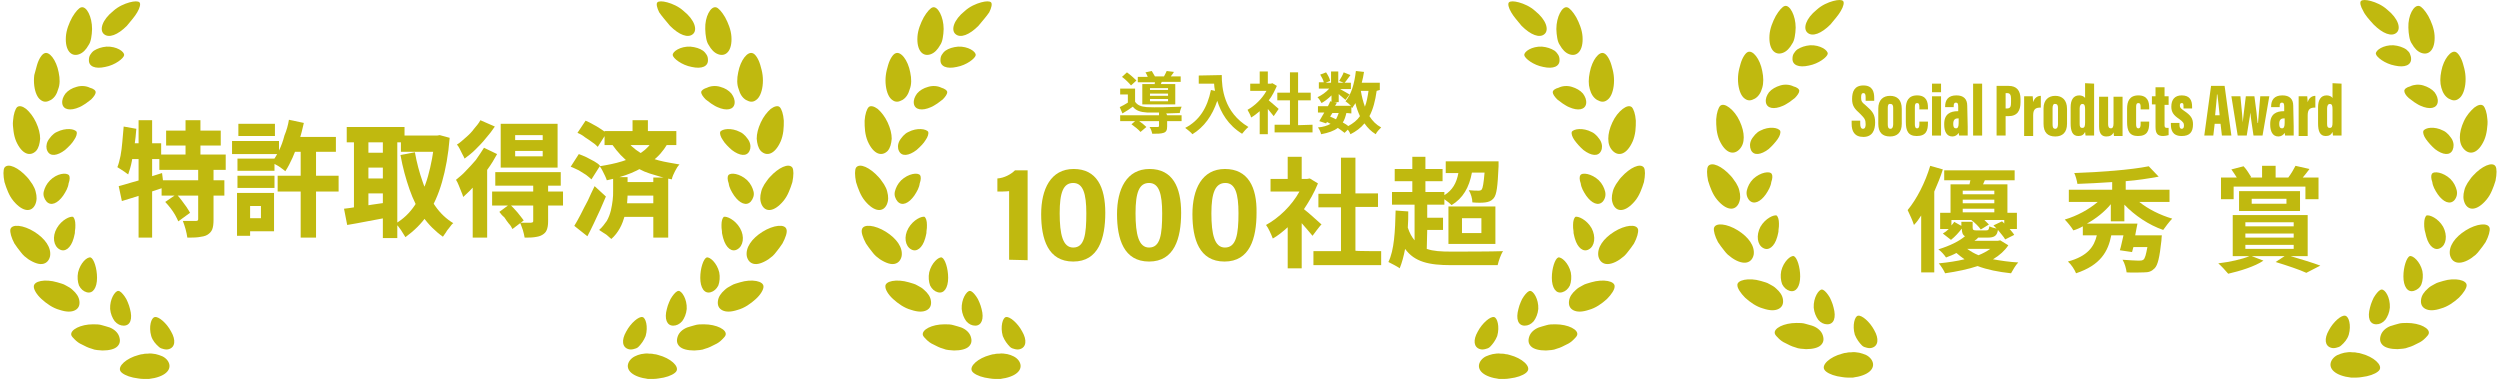 <svg width="361" height="55" viewBox="0 0 361 55" fill="none" xmlns="http://www.w3.org/2000/svg">
<path d="M18.316 3.733C17.012 5.037 15.708 5.558 14.991 4.906C14.339 4.319 14.73 2.885 16.36 1.581C17.077 0.929 17.99 0.538 18.707 0.342C19.424 0.147 19.946 0.147 20.142 0.342C20.337 0.538 20.207 1.125 19.816 1.777C19.49 2.363 18.903 3.015 18.316 3.733Z" fill="#C0B90F"/>
<path d="M13.295 4.189C13.295 4.645 13.23 5.102 13.165 5.493C13.1 5.884 12.969 6.275 12.774 6.536C12.448 7.123 11.991 7.645 11.405 7.84C10.296 8.231 9.383 7.319 9.514 5.297C9.579 4.319 9.97 3.341 10.427 2.494C10.883 1.711 11.405 1.125 11.731 1.059C12.513 0.864 13.295 2.429 13.295 4.189Z" fill="#C0B90F"/>
<path d="M15.382 6.732C14.664 6.797 14.078 6.993 13.556 7.319C13.295 7.514 13.165 7.71 13.034 7.905C12.904 8.101 12.839 8.362 12.839 8.623C12.774 9.601 13.752 9.992 15.186 9.666C16.62 9.405 17.859 8.427 17.924 7.971C17.989 7.449 16.816 6.667 15.382 6.732Z" fill="#C0B90F"/>
<path d="M8.471 10.448C8.666 11.361 8.666 12.209 8.405 12.861C8.21 13.578 7.884 14.099 7.362 14.425C7.101 14.556 6.841 14.686 6.58 14.686C6.319 14.686 6.123 14.621 5.863 14.425C5.406 14.099 5.08 13.382 4.95 12.404C4.885 11.883 4.885 11.361 4.95 10.839C5.08 10.383 5.211 9.861 5.341 9.405C5.602 8.492 6.058 7.84 6.384 7.71C7.101 7.319 8.145 8.688 8.471 10.448Z" fill="#C0B90F"/>
<path d="M11.079 12.535C10.362 12.73 9.84 13.056 9.449 13.513C9.123 13.969 8.927 14.425 8.992 14.947C9.123 15.86 10.166 16.055 11.47 15.469C11.796 15.338 12.057 15.143 12.383 14.947C12.644 14.751 12.905 14.556 13.165 14.36C13.556 13.969 13.817 13.578 13.817 13.317C13.817 13.056 13.491 12.795 12.97 12.665C12.448 12.404 11.731 12.339 11.079 12.535Z" fill="#C0B90F"/>
<path d="M5.211 17.685C5.602 18.533 5.797 19.315 5.797 20.032C5.732 20.75 5.602 21.337 5.211 21.793C4.363 22.64 3.189 22.314 2.342 20.424C2.146 19.967 2.016 19.446 1.951 18.924C1.885 18.403 1.82 17.881 1.885 17.425C1.951 16.447 2.211 15.729 2.472 15.469C2.798 15.208 3.255 15.338 3.776 15.729C4.298 16.186 4.819 16.838 5.211 17.685Z" fill="#C0B90F"/>
<path d="M8.21 19.055C7.884 19.185 7.623 19.446 7.428 19.641C7.232 19.902 7.037 20.098 6.906 20.359C6.645 20.88 6.645 21.402 6.841 21.793C7.232 22.641 8.275 22.51 9.384 21.663C9.905 21.206 10.427 20.685 10.688 20.228C11.014 19.772 11.144 19.315 11.079 19.055C10.818 18.598 9.514 18.403 8.21 19.055Z" fill="#C0B90F"/>
<path d="M3.907 25.575C4.233 25.901 4.428 26.292 4.689 26.618C4.885 26.944 5.08 27.335 5.145 27.661C5.341 28.378 5.341 28.965 5.08 29.552C4.559 30.66 3.32 30.66 1.951 29.03C1.625 28.639 1.364 28.183 1.168 27.726C0.973 27.27 0.777 26.748 0.647 26.292C0.451 25.314 0.451 24.531 0.647 24.205C1.168 23.488 2.668 24.205 3.907 25.575Z" fill="#C0B90F"/>
<path d="M7.232 26.031C6.71 26.553 6.449 27.139 6.319 27.661C6.188 28.183 6.384 28.704 6.71 29.095C7.362 29.812 8.34 29.356 9.122 28.248C9.514 27.661 9.84 27.074 9.905 26.487C10.101 25.966 10.101 25.509 9.97 25.314C9.579 24.857 8.21 25.053 7.232 26.031Z" fill="#C0B90F"/>
<path d="M4.95 33.464C6.514 34.442 7.427 35.746 7.232 36.984C7.101 37.571 6.775 37.962 6.254 38.093C5.732 38.223 5.015 38.028 4.102 37.441C3.906 37.31 3.711 37.115 3.515 36.984C3.32 36.789 3.124 36.593 2.994 36.398C2.668 36.006 2.342 35.55 2.081 35.159C1.624 34.311 1.429 33.529 1.494 33.138C1.69 32.29 3.385 32.486 4.95 33.464Z" fill="#C0B90F"/>
<path d="M8.21 32.942C7.492 34.181 7.753 35.55 8.601 36.007C9.383 36.463 10.231 35.811 10.622 34.442C10.687 34.311 10.687 34.116 10.752 33.92C10.818 33.724 10.818 33.594 10.818 33.398C10.883 33.072 10.883 32.746 10.883 32.486C10.883 31.899 10.752 31.508 10.557 31.312C10.165 31.182 8.927 31.703 8.21 32.942Z" fill="#C0B90F"/>
<path d="M8.275 40.766C8.47 40.831 8.731 40.897 8.927 40.962C9.122 41.027 9.318 41.092 9.514 41.222C9.905 41.418 10.231 41.614 10.492 41.874C11.013 42.331 11.404 42.852 11.47 43.505C11.535 44.091 11.339 44.548 10.818 44.809C10.296 45.069 9.579 45.069 8.601 44.743C7.623 44.483 6.71 43.831 5.993 43.178C5.276 42.526 4.884 41.809 4.884 41.418C4.819 40.571 6.514 40.245 8.275 40.766Z" fill="#C0B90F"/>
<path d="M11.274 39.332C11.144 39.984 11.209 40.701 11.405 41.222C11.665 41.744 12.056 42.07 12.513 42.2C13.426 42.461 14.012 41.548 14.012 40.114C14.012 38.745 13.556 37.376 13.1 37.18C12.578 37.05 11.6 37.962 11.274 39.332Z" fill="#C0B90F"/>
<path d="M13.425 46.83C13.882 46.83 14.338 46.83 14.729 46.96C15.121 47.09 15.512 47.156 15.838 47.286C16.49 47.547 17.011 48.003 17.207 48.59C17.403 49.177 17.337 49.633 16.946 50.024C16.555 50.416 15.773 50.611 14.795 50.611C14.534 50.611 14.273 50.546 14.012 50.546C13.882 50.546 13.751 50.481 13.621 50.481C13.491 50.416 13.36 50.416 13.23 50.35C12.708 50.22 12.252 49.959 11.861 49.764C11.404 49.568 11.078 49.307 10.817 49.046C10.557 48.786 10.361 48.59 10.296 48.394C10.1 47.612 11.665 46.83 13.425 46.83Z" fill="#C0B90F"/>
<path d="M15.903 44.613C15.968 45.33 16.229 45.917 16.555 46.373C16.946 46.83 17.402 47.025 17.859 47.025C18.837 47.025 19.163 46.047 18.772 44.613C18.706 44.287 18.576 43.961 18.446 43.635C18.315 43.309 18.185 43.048 17.989 42.787C17.663 42.331 17.337 42.005 17.076 42.005C16.62 42.005 15.838 43.178 15.903 44.613Z" fill="#C0B90F"/>
<path d="M20.011 51.263C20.207 51.198 20.468 51.133 20.663 51.133C20.859 51.068 21.119 51.068 21.315 51.068C21.706 51.002 22.098 51.068 22.489 51.133C22.815 51.198 23.141 51.328 23.467 51.459C23.727 51.589 23.988 51.785 24.184 52.046C24.901 53.024 24.314 54.132 22.293 54.588C22.032 54.654 21.771 54.654 21.511 54.719C21.25 54.719 20.989 54.719 20.728 54.719C20.207 54.719 19.685 54.588 19.229 54.523C18.316 54.328 17.599 53.936 17.403 53.61C16.947 52.893 18.251 51.72 20.011 51.263Z" fill="#C0B90F"/>
<path d="M21.837 48.525C22.032 49.177 22.489 49.698 22.945 50.09C23.141 50.285 23.402 50.35 23.663 50.416C23.923 50.481 24.184 50.481 24.38 50.416C25.293 50.155 25.423 49.112 24.706 47.873C24.054 46.634 22.88 45.656 22.358 45.786C21.837 45.852 21.446 47.156 21.837 48.525Z" fill="#C0B90F"/>
<path d="M96.751 3.733C98.055 5.037 99.359 5.558 100.076 4.906C100.728 4.319 100.337 2.885 98.707 1.581C97.99 0.929 97.077 0.538 96.36 0.342C95.643 0.147 95.121 0.147 94.925 0.342C94.73 0.538 94.86 1.125 95.186 1.777C95.578 2.363 96.164 3.015 96.751 3.733Z" fill="#C0B90F"/>
<path d="M101.837 4.189C101.837 4.645 101.902 5.102 101.967 5.493C102.032 5.884 102.163 6.275 102.358 6.536C102.684 7.123 103.141 7.645 103.727 7.84C104.836 8.231 105.749 7.319 105.618 5.297C105.553 4.319 105.162 3.341 104.705 2.494C104.249 1.711 103.727 1.125 103.401 1.059C102.619 0.864 101.771 2.429 101.837 4.189Z" fill="#C0B90F"/>
<path d="M99.685 6.732C100.402 6.797 101.054 6.993 101.511 7.319C101.772 7.514 101.902 7.71 102.032 7.905C102.163 8.101 102.228 8.362 102.228 8.623C102.293 9.601 101.315 9.992 99.881 9.666C98.446 9.405 97.208 8.427 97.142 7.971C97.077 7.449 98.251 6.667 99.685 6.732Z" fill="#C0B90F"/>
<path d="M106.596 10.448C106.4 11.361 106.4 12.209 106.661 12.861C106.857 13.578 107.183 14.099 107.704 14.425C107.965 14.556 108.226 14.686 108.487 14.686C108.748 14.686 108.943 14.621 109.204 14.425C109.66 14.099 109.986 13.382 110.117 12.404C110.182 11.883 110.182 11.361 110.117 10.839C110.052 10.318 109.921 9.861 109.791 9.405C109.53 8.492 109.074 7.84 108.748 7.71C107.965 7.319 106.922 8.688 106.596 10.448Z" fill="#C0B90F"/>
<path d="M103.988 12.535C104.705 12.73 105.227 13.056 105.618 13.513C105.944 13.969 106.14 14.425 106.074 14.947C105.944 15.86 104.901 16.055 103.597 15.469C103.271 15.338 103.01 15.143 102.684 14.947C102.423 14.751 102.162 14.556 101.902 14.36C101.51 13.969 101.25 13.578 101.25 13.317C101.25 13.056 101.641 12.795 102.097 12.665C102.619 12.404 103.336 12.339 103.988 12.535Z" fill="#C0B90F"/>
<path d="M109.856 17.685C109.465 18.533 109.269 19.315 109.269 20.032C109.334 20.75 109.465 21.337 109.856 21.793C110.704 22.64 111.877 22.314 112.725 20.424C112.92 19.967 113.051 19.446 113.116 18.924C113.181 18.403 113.181 17.881 113.181 17.425C113.116 16.447 112.855 15.729 112.594 15.469C112.334 15.208 111.812 15.338 111.29 15.729C110.769 16.186 110.247 16.838 109.856 17.685Z" fill="#C0B90F"/>
<path d="M106.857 19.055C107.183 19.185 107.444 19.446 107.64 19.641C107.835 19.902 108.031 20.098 108.161 20.359C108.422 20.88 108.422 21.402 108.227 21.793C107.835 22.641 106.792 22.51 105.684 21.663C105.162 21.206 104.641 20.685 104.38 20.228C104.054 19.772 103.923 19.315 103.989 19.055C104.249 18.598 105.619 18.403 106.857 19.055Z" fill="#C0B90F"/>
<path d="M111.16 25.575C110.834 25.901 110.638 26.292 110.378 26.618C110.182 26.944 109.986 27.335 109.921 27.661C109.726 28.378 109.726 28.965 109.986 29.552C110.508 30.66 111.747 30.66 113.116 29.03C113.442 28.639 113.703 28.183 113.898 27.726C114.094 27.27 114.29 26.748 114.42 26.292C114.616 25.314 114.616 24.531 114.42 24.205C113.898 23.488 112.399 24.205 111.16 25.575Z" fill="#C0B90F"/>
<path d="M107.9 26.031C108.422 26.553 108.683 27.139 108.813 27.661C108.944 28.183 108.748 28.704 108.422 29.095C107.77 29.812 106.792 29.356 106.01 28.248C105.618 27.661 105.292 27.074 105.227 26.487C105.032 25.966 105.032 25.509 105.162 25.314C105.488 24.857 106.857 25.053 107.9 26.031Z" fill="#C0B90F"/>
<path d="M110.117 33.464C108.552 34.442 107.639 35.746 107.835 36.984C107.965 37.571 108.291 37.962 108.813 38.093C109.335 38.223 110.052 38.028 110.965 37.441C111.16 37.31 111.356 37.115 111.551 36.984C111.747 36.789 111.943 36.593 112.073 36.398C112.399 36.006 112.725 35.55 112.986 35.159C113.442 34.311 113.703 33.529 113.573 33.138C113.377 32.29 111.682 32.486 110.117 33.464Z" fill="#C0B90F"/>
<path d="M106.857 32.942C107.574 34.181 107.313 35.55 106.465 36.007C105.683 36.463 104.835 35.811 104.444 34.442C104.379 34.311 104.379 34.116 104.314 33.92C104.249 33.724 104.249 33.594 104.249 33.398C104.183 33.072 104.183 32.746 104.183 32.486C104.183 31.899 104.314 31.508 104.509 31.312C104.901 31.182 106.139 31.703 106.857 32.942Z" fill="#C0B90F"/>
<path d="M106.857 40.766C106.661 40.831 106.401 40.897 106.205 40.962C106.009 41.027 105.814 41.092 105.618 41.222C105.227 41.418 104.901 41.614 104.64 41.874C104.119 42.331 103.727 42.852 103.662 43.505C103.597 44.091 103.793 44.548 104.314 44.809C104.836 45.069 105.553 45.069 106.531 44.743C107.509 44.483 108.422 43.831 109.139 43.178C109.856 42.526 110.247 41.809 110.247 41.418C110.313 40.571 108.552 40.245 106.857 40.766Z" fill="#C0B90F"/>
<path d="M103.858 39.332C103.988 39.984 103.923 40.701 103.727 41.222C103.466 41.744 103.075 42.07 102.619 42.2C101.706 42.461 101.119 41.548 101.119 40.114C101.119 38.745 101.576 37.376 102.032 37.18C102.488 37.05 103.532 37.962 103.858 39.332Z" fill="#C0B90F"/>
<path d="M101.641 46.83C101.185 46.83 100.728 46.83 100.337 46.96C99.946 47.09 99.555 47.156 99.229 47.286C98.577 47.547 98.055 48.003 97.859 48.59C97.664 49.177 97.729 49.633 98.12 50.024C98.511 50.416 99.294 50.611 100.272 50.611C100.533 50.611 100.794 50.546 101.054 50.546C101.185 50.546 101.315 50.481 101.446 50.481C101.576 50.416 101.706 50.416 101.837 50.35C102.358 50.22 102.815 49.959 103.206 49.764C103.662 49.568 103.988 49.307 104.249 49.046C104.51 48.786 104.705 48.59 104.771 48.394C105.031 47.612 103.467 46.83 101.641 46.83Z" fill="#C0B90F"/>
<path d="M99.163 44.613C99.098 45.33 98.838 45.917 98.511 46.373C98.12 46.83 97.664 47.025 97.207 47.025C96.295 47.025 95.903 46.047 96.295 44.613C96.36 44.287 96.49 43.961 96.621 43.635C96.751 43.309 96.882 43.048 97.077 42.787C97.403 42.331 97.729 42.005 97.99 42.005C98.446 42.005 99.229 43.178 99.163 44.613Z" fill="#C0B90F"/>
<path d="M95.056 51.263C94.86 51.198 94.599 51.133 94.404 51.133C94.208 51.068 93.947 51.068 93.752 51.068C93.361 51.002 92.969 51.068 92.578 51.133C92.252 51.198 91.926 51.328 91.665 51.459C91.405 51.589 91.144 51.785 90.948 52.046C90.231 53.024 90.818 54.132 92.839 54.588C93.1 54.654 93.361 54.654 93.556 54.719C93.817 54.719 94.078 54.719 94.339 54.719C94.86 54.719 95.382 54.588 95.838 54.523C96.751 54.328 97.468 53.936 97.664 53.61C98.12 52.893 96.816 51.72 95.056 51.263Z" fill="#C0B90F"/>
<path d="M93.23 48.525C92.969 49.177 92.578 49.698 92.187 50.09C91.991 50.285 91.731 50.35 91.47 50.416C91.209 50.481 90.948 50.481 90.752 50.416C89.84 50.155 89.709 49.112 90.427 47.873C91.079 46.634 92.252 45.656 92.774 45.786C93.23 45.852 93.621 47.156 93.23 48.525Z" fill="#C0B90F"/>
<path d="M17.859 18.272L19.685 18.598C19.62 19.381 19.555 20.163 19.424 21.011C19.294 21.793 19.163 22.575 19.033 23.293C18.902 24.01 18.707 24.596 18.511 25.183C18.381 25.118 18.25 24.988 18.055 24.857C17.859 24.727 17.664 24.596 17.468 24.466C17.273 24.336 17.077 24.205 16.947 24.14C17.142 23.684 17.273 23.097 17.403 22.51C17.533 21.858 17.599 21.206 17.664 20.489C17.729 19.707 17.794 18.989 17.859 18.272ZM17.142 26.878C17.664 26.748 18.316 26.552 18.968 26.357C19.685 26.161 20.402 25.966 21.119 25.705C21.902 25.444 22.619 25.248 23.401 24.988L23.662 27.074C22.619 27.4 21.576 27.791 20.532 28.117C19.489 28.443 18.511 28.769 17.599 29.03L17.142 26.878ZM18.381 20.685H23.271V22.966H17.99L18.381 20.685ZM20.011 17.359H21.967V34.311H20.011V17.359ZM23.01 22.314H32.594V24.531H23.01V22.314ZM23.336 26.031H32.399V28.248H23.336V26.031ZM23.858 29.16L25.488 28.052C25.748 28.313 25.944 28.574 26.205 28.9C26.466 29.226 26.661 29.552 26.922 29.878C27.118 30.204 27.313 30.465 27.444 30.725L25.748 31.964C25.618 31.703 25.488 31.377 25.292 31.051C25.096 30.725 24.901 30.399 24.64 30.073C24.314 29.682 24.119 29.421 23.858 29.16ZM23.988 18.859H31.877V21.011H23.988V18.859ZM28.683 24.336H30.834V31.768C30.834 32.355 30.769 32.812 30.639 33.138C30.508 33.464 30.247 33.724 29.921 33.92C29.595 34.116 29.139 34.181 28.683 34.246C28.226 34.311 27.639 34.311 27.052 34.311C26.987 33.92 26.922 33.529 26.792 33.072C26.661 32.616 26.531 32.225 26.401 31.899C26.792 31.899 27.118 31.899 27.509 31.899C27.9 31.899 28.161 31.899 28.291 31.899C28.422 31.899 28.487 31.899 28.552 31.834C28.617 31.768 28.617 31.703 28.617 31.573V24.336H28.683ZM26.792 17.359H28.943V23.553H26.792V17.359Z" fill="#C0B90F"/>
<path d="M33.507 20.359H40.288V22.249H33.507V20.359ZM34.225 27.857H36.115V34.05H34.225V27.857ZM34.29 22.901H39.636V24.662H34.29V22.901ZM34.29 25.379H39.636V27.139H34.29V25.379ZM34.42 17.881H39.701V19.641H34.42V17.881ZM35.268 27.857H39.571V33.398H35.268V31.508H37.68V29.747H35.268V27.857ZM41.722 17.294L43.874 17.751C43.678 18.598 43.483 19.511 43.157 20.359C42.896 21.206 42.57 22.054 42.244 22.771C41.918 23.488 41.592 24.14 41.201 24.727C41.071 24.597 40.875 24.466 40.614 24.271C40.353 24.075 40.158 23.945 39.897 23.814C39.636 23.684 39.441 23.553 39.245 23.423C39.636 22.967 39.962 22.38 40.288 21.728C40.614 21.076 40.875 20.359 41.071 19.576C41.397 18.794 41.592 18.077 41.722 17.294ZM40.093 25.379H48.895V27.661H40.093V25.379ZM41.983 19.772H48.503V21.923H41.983V19.772ZM43.418 20.75H45.635V34.311H43.418V20.75Z" fill="#C0B90F"/>
<path d="M49.677 30.139C50.198 30.073 50.85 30.008 51.502 29.878C52.22 29.812 52.937 29.682 53.719 29.552C54.502 29.421 55.219 29.356 56.001 29.226L56.132 31.377C55.088 31.573 54.045 31.768 53.002 31.964C51.959 32.16 50.981 32.355 50.133 32.486L49.677 30.139ZM50.068 18.337H58.414V20.554H50.068V18.337ZM51.111 19.25H53.198V31.051H51.111V19.25ZM52.285 22.054H56.132V24.205H52.285V22.054ZM52.285 25.77H56.132V27.922H52.285V25.77ZM55.284 19.25H57.37V34.377H55.284V19.25ZM62.717 19.576H63.108L63.499 19.511L64.934 19.902C64.738 22.38 64.347 24.466 63.825 26.292C63.304 28.117 62.586 29.682 61.739 30.986C60.891 32.29 59.783 33.333 58.544 34.246C58.348 33.92 58.153 33.594 57.892 33.203C57.631 32.812 57.37 32.486 57.11 32.29C58.218 31.638 59.131 30.791 59.913 29.617C60.696 28.443 61.348 27.074 61.804 25.444C62.26 23.814 62.586 22.054 62.782 20.098V19.576H62.717ZM59.913 21.989C60.174 23.488 60.565 24.923 61.022 26.227C61.478 27.596 62.13 28.769 62.847 29.747C63.564 30.791 64.477 31.638 65.455 32.225C65.26 32.355 65.129 32.551 64.934 32.812C64.738 33.072 64.542 33.268 64.412 33.529C64.216 33.79 64.086 33.985 63.956 34.181C62.847 33.398 61.869 32.42 61.087 31.312C60.304 30.139 59.652 28.834 59.131 27.335C58.609 25.835 58.153 24.205 57.827 22.38L59.913 21.989ZM57.892 19.576H63.304V21.923H57.892V19.576Z" fill="#C0B90F"/>
<path d="M69.889 21.337L71.779 22.249C71.388 22.966 70.932 23.749 70.345 24.531C69.823 25.314 69.237 26.031 68.65 26.683C68.063 27.335 67.476 27.922 66.889 28.443C66.824 28.248 66.759 27.987 66.629 27.726C66.498 27.4 66.368 27.074 66.237 26.748C66.107 26.422 65.977 26.161 65.846 25.966C66.303 25.575 66.824 25.183 67.281 24.662C67.802 24.14 68.259 23.619 68.715 23.097C69.171 22.445 69.563 21.858 69.889 21.337ZM69.367 17.359L71.454 18.272C71.062 18.859 70.671 19.381 70.15 19.967C69.693 20.554 69.171 21.076 68.65 21.597C68.128 22.119 67.607 22.51 67.085 22.901C67.02 22.706 66.889 22.51 66.759 22.249C66.629 21.989 66.498 21.728 66.368 21.467C66.237 21.206 66.107 21.011 65.977 20.88C66.433 20.619 66.824 20.228 67.281 19.837C67.737 19.446 68.128 19.055 68.454 18.598C68.846 18.142 69.171 17.751 69.367 17.359ZM68.194 25.575L70.215 23.358L70.345 23.423V34.311H68.259V25.575H68.194ZM71.062 27.661H81.299V29.682H71.062V27.661ZM71.519 24.857H80.973V26.813H71.519V24.857ZM72.106 30.595L73.605 29.486C73.931 29.812 74.322 30.204 74.713 30.66C75.105 31.116 75.365 31.508 75.626 31.834L73.996 33.072C73.866 32.812 73.736 32.551 73.475 32.29C73.279 32.029 73.018 31.703 72.823 31.377C72.497 31.116 72.301 30.856 72.106 30.595ZM72.301 17.881H80.516V24.205H72.301V17.881ZM74.388 19.511V20.228H78.365V19.511H74.388ZM74.388 21.793V22.575H78.365V21.793H74.388ZM76.93 26.552H79.147V31.964C79.147 32.486 79.082 32.877 78.951 33.203C78.821 33.529 78.626 33.724 78.299 33.92C77.974 34.116 77.647 34.181 77.191 34.246C76.8 34.311 76.278 34.311 75.757 34.311C75.692 33.985 75.626 33.594 75.496 33.203C75.365 32.812 75.235 32.486 75.105 32.16C75.431 32.16 75.692 32.16 76.017 32.16C76.344 32.16 76.539 32.16 76.669 32.16C76.8 32.16 76.865 32.094 76.93 32.094C76.996 32.029 76.996 31.964 76.996 31.899V26.552H76.93Z" fill="#C0B90F"/>
<path d="M82.407 24.075L83.58 22.249C83.906 22.38 84.298 22.51 84.689 22.706C85.08 22.901 85.406 23.097 85.797 23.293C86.123 23.488 86.449 23.684 86.645 23.945L85.406 25.901C85.21 25.705 84.95 25.509 84.624 25.248C84.298 25.053 83.906 24.792 83.58 24.596C83.124 24.401 82.798 24.205 82.407 24.075ZM82.928 32.616C83.189 32.16 83.515 31.638 83.841 30.986C84.167 30.334 84.493 29.682 84.884 28.965C85.21 28.248 85.536 27.53 85.862 26.878L87.492 28.378C87.231 29.03 86.906 29.682 86.645 30.334C86.319 30.986 86.058 31.638 85.732 32.29C85.406 32.942 85.145 33.529 84.819 34.116L82.928 32.616ZM83.385 19.185L84.558 17.425C84.884 17.555 85.276 17.751 85.602 17.946C85.993 18.142 86.319 18.337 86.71 18.598C87.036 18.794 87.362 19.055 87.558 19.25L86.319 21.206C86.123 21.011 85.862 20.75 85.536 20.554C85.21 20.293 84.884 20.098 84.493 19.837C84.102 19.511 83.711 19.315 83.385 19.185ZM88.535 25.575H90.622V27.661C90.622 28.117 90.622 28.704 90.557 29.291C90.492 29.878 90.361 30.465 90.231 31.116C90.035 31.768 89.84 32.355 89.513 32.942C89.188 33.529 88.796 34.05 88.275 34.507C88.144 34.377 87.949 34.246 87.753 34.05C87.558 33.855 87.297 33.724 87.101 33.594C86.906 33.464 86.71 33.333 86.514 33.203C86.971 32.812 87.297 32.355 87.623 31.899C87.883 31.442 88.079 30.921 88.21 30.399C88.34 29.878 88.405 29.356 88.47 28.9C88.535 28.443 88.535 27.987 88.535 27.596V25.575ZM94.338 20.163L96.359 20.815C95.773 21.793 95.055 22.64 94.143 23.293C93.23 23.945 92.252 24.531 91.144 24.988C90.035 25.444 88.862 25.77 87.623 26.031C87.558 25.835 87.492 25.64 87.362 25.379C87.231 25.118 87.101 24.857 86.971 24.596C86.84 24.336 86.71 24.14 86.58 24.01C87.753 23.814 88.796 23.619 89.84 23.293C90.883 22.966 91.796 22.575 92.578 22.054C93.36 21.532 93.947 20.88 94.338 20.163ZM87.297 18.924H97.663V20.945H87.297V18.924ZM90.165 19.967C90.883 20.88 91.6 21.532 92.448 22.054C93.295 22.575 94.143 22.901 95.121 23.162C96.099 23.423 97.077 23.553 98.12 23.749C97.859 24.01 97.663 24.336 97.468 24.727C97.272 25.118 97.077 25.509 97.011 25.901C95.903 25.705 94.86 25.379 93.817 25.053C92.773 24.727 91.861 24.205 90.948 23.553C90.035 22.901 89.188 21.989 88.405 20.88L90.165 19.967ZM89.774 26.292H95.382V28.248H89.774V26.292ZM89.84 29.356H95.447V31.312H89.84V29.356ZM91.339 17.359H93.556V19.772H91.339V17.359ZM94.338 25.64H96.49V34.311H94.338V25.64Z" fill="#C0B90F"/>
<path d="M141.282 3.733C139.978 5.037 138.674 5.558 137.957 4.906C137.305 4.319 137.696 2.885 139.326 1.581C140.043 0.929 140.956 0.538 141.673 0.342C142.39 0.147 142.912 0.147 143.107 0.342C143.303 0.538 143.173 1.125 142.847 1.777C142.455 2.363 141.869 3.015 141.282 3.733Z" fill="#C0B90F"/>
<path d="M136.262 4.189C136.262 4.645 136.197 5.102 136.131 5.493C136.066 5.884 135.936 6.275 135.74 6.536C135.414 7.123 134.958 7.645 134.371 7.84C133.263 8.231 132.35 7.319 132.48 5.297C132.545 4.319 132.937 3.341 133.393 2.494C133.849 1.711 134.371 1.125 134.697 1.059C135.414 0.864 136.262 2.429 136.262 4.189Z" fill="#C0B90F"/>
<path d="M138.348 6.732C137.631 6.797 136.979 6.993 136.522 7.319C136.261 7.514 136.131 7.71 136.001 7.905C135.87 8.101 135.805 8.362 135.805 8.623C135.74 9.601 136.718 9.992 138.152 9.666C139.587 9.405 140.825 8.427 140.891 7.971C140.956 7.449 139.782 6.667 138.348 6.732Z" fill="#C0B90F"/>
<path d="M131.437 10.448C131.632 11.361 131.632 12.209 131.372 12.861C131.176 13.578 130.85 14.099 130.328 14.425C130.068 14.556 129.807 14.686 129.546 14.686C129.285 14.686 129.09 14.621 128.829 14.425C128.372 14.099 128.046 13.382 127.916 12.404C127.851 11.883 127.851 11.361 127.916 10.839C127.981 10.318 128.112 9.861 128.242 9.405C128.503 8.492 128.959 7.84 129.285 7.71C130.068 7.319 131.111 8.688 131.437 10.448Z" fill="#C0B90F"/>
<path d="M134.045 12.535C133.328 12.73 132.806 13.056 132.415 13.513C132.089 13.969 131.893 14.425 131.958 14.947C132.089 15.86 133.132 16.055 134.436 15.469C134.762 15.338 135.023 15.143 135.349 14.947C135.61 14.751 135.87 14.556 136.131 14.36C136.522 13.969 136.783 13.578 136.783 13.317C136.783 13.056 136.392 12.795 135.936 12.665C135.414 12.404 134.697 12.339 134.045 12.535Z" fill="#C0B90F"/>
<path d="M128.177 17.685C128.568 18.533 128.763 19.315 128.763 20.032C128.698 20.75 128.568 21.337 128.177 21.793C127.329 22.64 126.155 22.314 125.308 20.424C125.112 19.967 124.982 19.446 124.917 18.924C124.851 18.403 124.851 17.881 124.851 17.425C124.917 16.447 125.177 15.729 125.438 15.469C125.699 15.208 126.221 15.338 126.742 15.729C127.264 16.186 127.785 16.838 128.177 17.685Z" fill="#C0B90F"/>
<path d="M131.176 19.055C130.85 19.185 130.589 19.446 130.393 19.641C130.198 19.902 130.002 20.098 129.872 20.359C129.611 20.88 129.611 21.402 129.807 21.793C130.198 22.641 131.241 22.51 132.349 21.663C132.871 21.206 133.393 20.685 133.653 20.228C133.979 19.772 134.11 19.315 134.045 19.055C133.784 18.598 132.415 18.403 131.176 19.055Z" fill="#C0B90F"/>
<path d="M126.873 25.575C127.199 25.901 127.395 26.292 127.655 26.618C127.851 26.944 128.047 27.335 128.112 27.661C128.307 28.378 128.307 28.965 128.047 29.552C127.525 30.66 126.286 30.66 124.917 29.03C124.591 28.639 124.33 28.183 124.135 27.726C123.939 27.27 123.743 26.748 123.613 26.292C123.417 25.314 123.417 24.531 123.613 24.205C124.135 23.488 125.634 24.205 126.873 25.575Z" fill="#C0B90F"/>
<path d="M130.132 26.031C129.611 26.553 129.35 27.139 129.22 27.661C129.089 28.183 129.285 28.704 129.611 29.095C130.263 29.812 131.241 29.356 132.023 28.248C132.414 27.661 132.74 27.074 132.806 26.487C133.001 25.966 133.001 25.509 132.871 25.314C132.545 24.857 131.176 25.053 130.132 26.031Z" fill="#C0B90F"/>
<path d="M127.916 33.464C129.481 34.442 130.393 35.746 130.198 36.984C130.067 37.571 129.741 37.962 129.22 38.093C128.698 38.223 127.981 38.028 127.068 37.441C126.873 37.31 126.677 37.115 126.481 36.984C126.286 36.789 126.09 36.593 125.96 36.398C125.634 36.006 125.308 35.55 125.047 35.159C124.591 34.311 124.33 33.529 124.46 33.138C124.656 32.29 126.351 32.486 127.916 33.464Z" fill="#C0B90F"/>
<path d="M131.176 32.942C130.459 34.181 130.719 35.55 131.567 36.007C132.349 36.463 133.197 35.811 133.588 34.442C133.653 34.311 133.653 34.116 133.719 33.92C133.784 33.724 133.784 33.594 133.784 33.398C133.849 33.072 133.849 32.746 133.849 32.486C133.849 31.899 133.719 31.508 133.523 31.312C133.132 31.182 131.893 31.703 131.176 32.942Z" fill="#C0B90F"/>
<path d="M131.241 40.766C131.437 40.831 131.698 40.897 131.893 40.962C132.089 41.027 132.284 41.092 132.48 41.222C132.871 41.418 133.197 41.614 133.458 41.874C133.98 42.331 134.371 42.852 134.436 43.505C134.501 44.091 134.306 44.548 133.784 44.809C133.262 45.069 132.545 45.069 131.567 44.743C130.589 44.483 129.677 43.831 128.959 43.178C128.242 42.526 127.851 41.809 127.851 41.418C127.721 40.571 129.481 40.245 131.241 40.766Z" fill="#C0B90F"/>
<path d="M134.175 39.332C134.045 39.984 134.11 40.701 134.306 41.222C134.566 41.744 134.958 42.07 135.414 42.2C136.327 42.461 136.914 41.548 136.914 40.114C136.914 38.745 136.457 37.376 136.001 37.18C135.544 37.05 134.501 37.962 134.175 39.332Z" fill="#C0B90F"/>
<path d="M136.392 46.83C136.848 46.83 137.305 46.83 137.696 46.96C138.087 47.09 138.478 47.156 138.804 47.286C139.456 47.547 139.978 48.003 140.174 48.59C140.369 49.177 140.304 49.633 139.913 50.024C139.522 50.416 138.739 50.611 137.761 50.611C137.5 50.611 137.24 50.546 136.979 50.546C136.848 50.546 136.718 50.481 136.588 50.481C136.457 50.416 136.327 50.416 136.196 50.35C135.675 50.22 135.218 49.959 134.827 49.764C134.371 49.568 134.045 49.307 133.784 49.046C133.523 48.786 133.328 48.59 133.262 48.394C133.067 47.612 134.566 46.83 136.392 46.83Z" fill="#C0B90F"/>
<path d="M138.869 44.613C138.934 45.33 139.195 45.917 139.521 46.373C139.912 46.83 140.369 47.025 140.825 47.025C141.738 47.025 142.129 46.047 141.738 44.613C141.673 44.287 141.542 43.961 141.412 43.635C141.282 43.309 141.151 43.048 140.956 42.787C140.63 42.331 140.304 42.005 140.043 42.005C139.586 42.005 138.804 43.178 138.869 44.613Z" fill="#C0B90F"/>
<path d="M142.977 51.263C143.173 51.198 143.433 51.133 143.629 51.133C143.825 51.068 144.085 51.068 144.281 51.068C144.672 51.002 145.063 51.068 145.455 51.133C145.781 51.198 146.107 51.328 146.367 51.459C146.628 51.589 146.889 51.785 147.085 52.046C147.802 53.024 147.215 54.132 145.194 54.588C144.933 54.654 144.672 54.654 144.477 54.719C144.216 54.719 143.955 54.719 143.694 54.719C143.173 54.719 142.651 54.588 142.195 54.523C141.282 54.328 140.565 53.936 140.369 53.61C139.913 52.893 141.217 51.72 142.977 51.263Z" fill="#C0B90F"/>
<path d="M144.802 48.525C145.063 49.177 145.454 49.698 145.846 50.09C146.041 50.285 146.302 50.35 146.563 50.416C146.824 50.481 147.084 50.481 147.28 50.416C148.193 50.155 148.323 49.112 147.606 47.873C146.954 46.634 145.78 45.656 145.259 45.786C144.802 45.852 144.411 47.156 144.802 48.525Z" fill="#C0B90F"/>
<path d="M219.718 3.733C221.022 5.037 222.326 5.558 223.043 4.906C223.695 4.319 223.304 2.885 221.674 1.581C220.957 0.929 220.044 0.538 219.327 0.342C218.61 0.147 218.088 0.147 217.892 0.342C217.697 0.538 217.827 1.125 218.218 1.777C218.544 2.363 219.131 3.015 219.718 3.733Z" fill="#C0B90F"/>
<path d="M224.738 4.189C224.738 4.645 224.803 5.102 224.868 5.493C224.933 5.884 225.064 6.275 225.259 6.536C225.585 7.123 226.042 7.645 226.629 7.84C227.737 8.231 228.65 7.319 228.519 5.297C228.454 4.319 228.063 3.341 227.607 2.494C227.15 1.711 226.629 1.125 226.303 1.059C225.585 0.864 224.738 2.429 224.738 4.189Z" fill="#C0B90F"/>
<path d="M222.651 6.732C223.368 6.797 223.955 6.993 224.477 7.319C224.737 7.514 224.868 7.71 224.998 7.905C225.128 8.101 225.194 8.362 225.194 8.623C225.259 9.601 224.281 9.992 222.847 9.666C221.412 9.405 220.173 8.427 220.108 7.971C220.043 7.449 221.217 6.667 222.651 6.732Z" fill="#C0B90F"/>
<path d="M229.563 10.448C229.367 11.361 229.367 12.209 229.563 12.861C229.758 13.578 230.084 14.099 230.606 14.425C230.867 14.556 231.127 14.686 231.388 14.686C231.649 14.686 231.845 14.621 232.105 14.425C232.562 14.099 232.888 13.382 233.018 12.404C233.083 11.883 233.083 11.361 233.018 10.839C232.953 10.318 232.823 9.861 232.692 9.405C232.431 8.492 231.975 7.84 231.649 7.71C230.932 7.319 229.889 8.688 229.563 10.448Z" fill="#C0B90F"/>
<path d="M226.954 12.535C227.606 12.73 228.193 13.056 228.584 13.513C228.91 13.969 229.106 14.425 229.041 14.947C228.91 15.86 227.867 16.055 226.563 15.469C226.237 15.338 225.977 15.143 225.651 14.947C225.39 14.751 225.129 14.556 224.868 14.36C224.477 13.969 224.216 13.578 224.216 13.317C224.216 13.056 224.542 12.795 225.064 12.665C225.585 12.404 226.303 12.339 226.954 12.535Z" fill="#C0B90F"/>
<path d="M232.822 17.685C232.431 18.533 232.236 19.315 232.236 20.032C232.236 20.75 232.431 21.337 232.888 21.793C233.735 22.64 234.909 22.314 235.756 20.424C235.952 19.967 236.082 19.446 236.148 18.924C236.213 18.403 236.213 17.881 236.213 17.425C236.148 16.447 235.887 15.729 235.626 15.469C235.3 15.208 234.844 15.338 234.322 15.729C233.735 16.186 233.214 16.838 232.822 17.685Z" fill="#C0B90F"/>
<path d="M229.823 19.055C230.149 19.185 230.41 19.446 230.605 19.641C230.801 19.902 230.997 20.098 231.127 20.359C231.388 20.88 231.388 21.402 231.192 21.793C230.801 22.641 229.758 22.51 228.649 21.663C228.128 21.206 227.671 20.685 227.345 20.228C227.019 19.772 226.889 19.315 226.954 19.055C227.215 18.598 228.584 18.403 229.823 19.055Z" fill="#C0B90F"/>
<path d="M234.126 25.575C233.8 25.901 233.605 26.292 233.344 26.618C233.148 26.944 232.953 27.335 232.888 27.661C232.692 28.378 232.692 28.965 232.953 29.552C233.474 30.66 234.713 30.66 236.082 29.03C236.408 28.639 236.669 28.183 236.865 27.726C237.06 27.27 237.256 26.748 237.386 26.292C237.582 25.314 237.582 24.531 237.386 24.205C236.865 23.488 235.365 24.205 234.126 25.575Z" fill="#C0B90F"/>
<path d="M230.867 26.031C231.388 26.553 231.649 27.139 231.78 27.661C231.91 28.183 231.78 28.704 231.454 29.095C230.802 29.812 229.824 29.356 229.041 28.248C228.65 27.661 228.324 27.074 228.259 26.487C228.063 25.966 228.063 25.509 228.194 25.314C228.454 24.857 229.824 25.053 230.867 26.031Z" fill="#C0B90F"/>
<path d="M233.083 33.464C231.518 34.442 230.606 35.746 230.801 36.984C230.932 37.571 231.258 37.962 231.779 38.093C232.301 38.223 233.083 38.028 233.931 37.441C234.126 37.31 234.322 37.115 234.518 36.984C234.713 36.789 234.909 36.593 235.039 36.398C235.365 36.006 235.691 35.55 235.952 35.159C236.408 34.311 236.604 33.529 236.539 33.138C236.343 32.29 234.648 32.486 233.083 33.464Z" fill="#C0B90F"/>
<path d="M229.823 32.942C230.475 34.181 230.279 35.55 229.431 36.007C228.649 36.463 227.801 35.811 227.41 34.442C227.345 34.311 227.345 34.116 227.28 33.92C227.215 33.724 227.215 33.594 227.215 33.398C227.149 33.072 227.15 32.746 227.15 32.486C227.15 31.899 227.28 31.508 227.476 31.312C227.867 31.182 229.105 31.703 229.823 32.942Z" fill="#C0B90F"/>
<path d="M229.758 40.766C229.562 40.831 229.301 40.897 229.106 40.962C228.91 41.027 228.715 41.092 228.519 41.222C228.128 41.418 227.802 41.614 227.541 41.874C227.019 42.331 226.628 42.852 226.563 43.505C226.498 44.091 226.693 44.548 227.215 44.809C227.737 45.069 228.454 45.069 229.432 44.743C230.41 44.483 231.323 43.831 232.04 43.178C232.692 42.526 233.148 41.809 233.148 41.418C233.279 40.571 231.518 40.245 229.758 40.766Z" fill="#C0B90F"/>
<path d="M226.824 39.332C226.954 39.984 226.889 40.701 226.693 41.222C226.432 41.744 226.041 42.07 225.585 42.2C224.672 42.461 224.085 41.548 224.085 40.114C224.085 38.745 224.542 37.376 224.998 37.18C225.454 37.05 226.498 37.962 226.824 39.332Z" fill="#C0B90F"/>
<path d="M224.607 46.83C224.151 46.83 223.694 46.83 223.303 46.96C222.912 47.09 222.521 47.156 222.195 47.286C221.543 47.547 221.021 48.003 220.826 48.59C220.63 49.177 220.695 49.633 221.086 50.024C221.478 50.416 222.26 50.611 223.238 50.611C223.499 50.611 223.76 50.546 224.02 50.546C224.151 50.546 224.281 50.481 224.412 50.481C224.542 50.416 224.672 50.416 224.803 50.35C225.324 50.22 225.781 49.959 226.172 49.764C226.628 49.568 226.954 49.307 227.215 49.046C227.476 48.786 227.672 48.59 227.737 48.394C227.998 47.612 226.433 46.83 224.607 46.83Z" fill="#C0B90F"/>
<path d="M222.13 44.613C222.064 45.33 221.804 45.917 221.478 46.373C221.086 46.83 220.63 47.025 220.174 47.025C219.196 47.025 218.87 46.047 219.261 44.613C219.326 44.287 219.456 43.961 219.587 43.635C219.717 43.309 219.848 43.048 220.043 42.787C220.369 42.331 220.695 42.005 220.956 42.005C221.412 42.005 222.195 43.178 222.13 44.613Z" fill="#C0B90F"/>
<path d="M218.022 51.263C217.827 51.198 217.566 51.133 217.37 51.133C217.175 51.068 216.914 51.068 216.718 51.068C216.327 51.002 215.936 51.068 215.545 51.133C215.219 51.198 214.893 51.328 214.567 51.459C214.306 51.589 214.045 51.785 213.849 52.046C213.132 53.024 213.719 54.132 215.74 54.588C216.001 54.654 216.262 54.654 216.457 54.719C216.718 54.719 216.979 54.719 217.24 54.719C217.761 54.719 218.283 54.588 218.739 54.523C219.652 54.328 220.369 53.936 220.565 53.61C221.087 52.893 219.783 51.72 218.022 51.263Z" fill="#C0B90F"/>
<path d="M216.197 48.525C215.936 49.177 215.545 49.698 215.154 50.09C214.958 50.285 214.697 50.35 214.437 50.416C214.176 50.481 213.915 50.481 213.719 50.416C212.807 50.155 212.676 49.112 213.393 47.873C214.045 46.634 215.219 45.656 215.741 45.786C216.197 45.852 216.588 47.156 216.197 48.525Z" fill="#C0B90F"/>
<path d="M168.535 16.642H170.622V17.49H168.535V18.272C168.535 18.794 168.405 19.055 168.014 19.185C167.622 19.315 167.101 19.315 166.384 19.315C166.318 18.989 166.188 18.598 165.992 18.337C166.449 18.337 167.036 18.337 167.166 18.337C167.296 18.337 167.362 18.272 167.362 18.207V17.49H164.493C164.884 17.75 165.275 18.076 165.536 18.337L164.688 19.055C164.428 18.729 163.841 18.272 163.384 17.946L163.906 17.49H161.754V16.642H167.362V16.251C166.71 16.251 166.123 16.251 165.666 16.251C164.688 16.186 164.036 15.99 163.58 15.403C163.124 15.729 162.667 16.055 162.08 16.381L161.689 15.469C162.08 15.273 162.472 15.077 162.863 14.816V13.643H161.754V12.795H163.906V14.686C164.232 15.208 164.819 15.403 165.601 15.469C166.775 15.534 169.318 15.469 170.622 15.403C170.556 15.599 170.361 16.055 170.361 16.316C169.839 16.316 169.122 16.381 168.405 16.381L168.535 16.642ZM163.319 12.339C163.058 12.013 162.472 11.426 162.015 11.1L162.732 10.448C163.189 10.774 163.776 11.296 164.102 11.622L163.319 12.339ZM166.71 12.209C166.71 12.143 166.775 12.013 166.775 11.883H164.297V11.1H165.732C165.666 10.905 165.536 10.644 165.406 10.448L166.318 10.253C166.449 10.513 166.644 10.774 166.775 11.035H168.079C168.209 10.774 168.405 10.448 168.47 10.253L169.513 10.383C169.383 10.644 169.187 10.839 169.057 11.035H170.491V11.817H167.753L167.622 12.143H169.709V15.077H164.949V12.143H166.71V12.209ZM168.666 12.73H166.058V12.991H168.666V12.73ZM168.666 13.512H166.058V13.838H168.666V13.512ZM168.666 14.295H166.058V14.621H168.666V14.295Z" fill="#C0B90F"/>
<path d="M176.424 10.839C176.424 12.665 176.685 16.186 180.271 18.337C180.01 18.533 179.554 19.055 179.358 19.315C177.337 18.076 176.294 16.251 175.772 14.556C175.055 16.707 173.882 18.337 172.186 19.381C171.991 19.12 171.404 18.663 171.143 18.468C173.164 17.424 174.338 15.599 174.86 12.991L175.446 13.121C175.381 12.73 175.316 12.404 175.316 12.078H173.099V10.905L176.424 10.839Z" fill="#C0B90F"/>
<path d="M183.923 16.773C183.727 16.512 183.401 16.12 183.075 15.729V19.381H181.901V16.055C181.51 16.381 181.119 16.707 180.663 16.968C180.598 16.642 180.272 16.12 180.141 15.86C181.184 15.273 182.227 14.295 182.879 13.121H180.532V12.078H181.901V10.318H183.075V12.078H183.531L183.727 12.013L184.379 12.404C184.053 13.121 183.727 13.838 183.205 14.491C183.662 14.882 184.444 15.534 184.64 15.729L183.923 16.773ZM189.53 18.011V19.12H184.053V18.011H186.27V14.491H184.444V13.382H186.27V10.448H187.443V13.382H189.269V14.491H187.443V18.076L189.53 18.011Z" fill="#C0B90F"/>
<path d="M198.788 13.121C198.593 14.556 198.267 15.794 197.745 16.773C198.201 17.49 198.723 18.011 199.44 18.402C199.179 18.663 198.788 19.055 198.658 19.381C198.006 18.989 197.484 18.468 197.028 17.816C196.506 18.468 195.789 18.989 195.007 19.381C194.941 19.25 194.811 18.924 194.615 18.729L194.159 19.185C193.898 18.989 193.572 18.729 193.181 18.468C192.594 18.924 191.812 19.185 190.769 19.381C190.703 19.055 190.508 18.663 190.312 18.402C191.095 18.337 191.681 18.142 192.138 17.881C191.942 17.816 191.812 17.685 191.616 17.62L191.486 17.816L190.508 17.49C190.703 17.164 190.964 16.707 191.225 16.251H190.312V15.338H191.747C191.877 15.077 192.007 14.882 192.073 14.621L192.268 14.686V13.773C191.812 14.23 191.29 14.621 190.834 14.882C190.703 14.621 190.443 14.23 190.247 14.034C190.834 13.773 191.486 13.317 191.942 12.795H190.443V11.883H191.16C191.095 11.557 190.834 11.1 190.638 10.774L191.486 10.448C191.747 10.839 192.007 11.296 192.073 11.687L191.421 11.948H192.203V10.318H193.246V11.948H194.029L193.377 11.687C193.572 11.361 193.898 10.839 194.029 10.448L195.007 10.839C194.681 11.231 194.42 11.687 194.159 11.948H195.072V12.861H193.507C193.963 13.121 194.681 13.512 194.876 13.643L194.289 14.425C194.094 14.23 193.637 13.904 193.311 13.578V14.751H192.659L193.051 14.816L192.79 15.273H195.072C194.876 15.077 194.485 14.751 194.289 14.621C195.137 13.643 195.593 12.013 195.789 10.253L196.963 10.383C196.897 10.905 196.767 11.426 196.637 11.948H199.244V12.991L198.788 13.121ZM192.073 16.838C192.399 16.968 192.659 17.099 192.92 17.229C193.051 16.968 193.181 16.707 193.311 16.316H192.399L192.073 16.838ZM194.42 16.316C194.289 16.838 194.159 17.294 193.898 17.685C194.224 17.881 194.485 18.011 194.681 18.207C195.398 17.816 195.985 17.359 196.376 16.773C196.115 16.186 195.854 15.534 195.724 14.882C195.593 15.143 195.398 15.338 195.267 15.599C195.202 15.534 195.202 15.534 195.137 15.469V16.381L194.42 16.316ZM196.506 13.121C196.637 13.904 196.832 14.686 197.093 15.403C197.354 14.751 197.484 13.969 197.615 13.121H196.506Z" fill="#C0B90F"/>
<path d="M145.716 37.506V27.596C145.325 27.661 144.347 27.661 144.021 27.661V25.77C144.999 25.705 145.977 25.183 146.563 24.596H148.389V37.571L145.716 37.506Z" fill="#C0B90F"/>
<path d="M159.603 30.725C159.603 34.442 158.625 37.767 154.974 37.767C151.323 37.767 150.345 34.507 150.345 30.921C150.345 27.335 151.714 24.401 155.039 24.401C158.364 24.401 159.603 27.009 159.603 30.725ZM153.018 30.79C153.018 33.855 153.474 35.746 154.974 35.746C156.604 35.746 156.865 33.855 156.865 30.79C156.865 27.987 156.408 26.422 154.974 26.422C153.54 26.422 153.018 27.791 153.018 30.79Z" fill="#C0B90F"/>
<path d="M170.556 30.725C170.556 34.442 169.578 37.767 165.927 37.767C162.276 37.767 161.298 34.507 161.298 30.921C161.298 27.335 162.667 24.401 165.992 24.401C169.318 24.401 170.556 27.009 170.556 30.725ZM163.971 30.79C163.971 33.855 164.428 35.746 165.927 35.746C167.557 35.746 167.818 33.855 167.818 30.79C167.818 27.987 167.362 26.422 165.927 26.422C164.493 26.422 163.971 27.791 163.971 30.79Z" fill="#C0B90F"/>
<path d="M181.445 30.725C181.445 34.442 180.467 37.767 176.816 37.767C173.165 37.767 172.187 34.507 172.187 30.921C172.187 27.335 173.556 24.401 176.881 24.401C180.207 24.401 181.511 27.009 181.445 30.725ZM174.925 30.79C174.925 33.855 175.382 35.746 176.881 35.746C178.511 35.746 178.837 33.855 178.837 30.79C178.837 27.987 178.381 26.422 176.947 26.422C175.512 26.422 174.925 27.791 174.925 30.79Z" fill="#C0B90F"/>
<path d="M189.53 34.05C189.139 33.594 188.552 32.877 187.965 32.225V38.745H185.944V32.812C185.227 33.464 184.509 34.05 183.792 34.442C183.597 33.92 183.14 32.877 182.814 32.486C184.705 31.442 186.531 29.682 187.639 27.661H183.466V25.835H185.944V22.64H187.965V25.835H188.747L189.139 25.77L190.312 26.487C189.791 27.791 189.073 29.03 188.291 30.204C189.139 30.856 190.443 32.094 190.834 32.42C190.769 32.355 189.53 34.05 189.53 34.05ZM199.44 36.267V38.288H189.66V36.267H193.637V29.943H190.377V27.987H193.637V22.771H195.724V27.922H198.984V29.878H195.724V36.202C195.789 36.267 199.44 36.267 199.44 36.267Z" fill="#C0B90F"/>
<path d="M206.025 35.941C206.938 36.267 208.112 36.332 209.546 36.332C210.85 36.332 215.479 36.332 217.044 36.267C216.718 36.724 216.392 37.702 216.262 38.288H209.546C206.351 38.288 204.265 37.832 202.896 35.941C202.7 36.984 202.439 37.962 202.113 38.745C201.787 38.484 200.875 38.028 200.483 37.832C201.331 36.137 201.461 33.333 201.527 30.399L203.352 30.53C203.352 31.312 203.352 32.094 203.287 32.877C203.548 33.659 203.874 34.246 204.265 34.702V29.552H201.005V27.726H203.939V26.161H201.396V24.401H203.939V22.64H205.83V24.401H208.307V26.161H205.83V27.726H208.568V28.183C209.742 27.465 210.328 26.422 210.589 24.988H208.764V23.293H216.392C216.392 23.293 216.392 23.749 216.392 24.01C216.262 26.878 216.131 28.117 215.675 28.639C215.349 29.03 214.958 29.16 214.501 29.226C214.045 29.291 213.328 29.291 212.61 29.226C212.61 28.704 212.415 27.987 212.089 27.465C212.676 27.53 213.262 27.53 213.458 27.53C213.654 27.53 213.849 27.53 213.98 27.335C214.11 27.139 214.24 26.487 214.371 24.922H212.545C212.154 27.074 211.241 28.639 209.611 29.617C209.416 29.421 208.959 29.03 208.568 28.769V29.552H206.091V31.442H208.373V33.203H206.091L206.025 35.941ZM209.155 29.812H215.936V35.224H209.155V29.812ZM211.111 33.659H213.914V31.508H211.111V33.659Z" fill="#C0B90F"/>
<path d="M264.314 3.537C263.01 4.841 261.706 5.363 260.989 4.711C260.337 4.124 260.728 2.689 262.358 1.385C263.075 0.733 263.988 0.342 264.705 0.147C265.423 -0.049 265.944 -0.049 266.14 0.147C266.335 0.342 266.205 0.929 265.814 1.581C265.488 2.168 264.901 2.82 264.314 3.537Z" fill="#C0B90F"/>
<path d="M259.294 3.993C259.294 4.45 259.228 4.906 259.163 5.297C259.098 5.689 258.968 6.08 258.772 6.341C258.446 6.927 257.99 7.449 257.403 7.645C256.294 8.036 255.382 7.123 255.512 5.102C255.577 4.124 255.968 3.146 256.425 2.298C256.881 1.516 257.403 0.929 257.729 0.864C258.446 0.668 259.294 2.233 259.294 3.993Z" fill="#C0B90F"/>
<path d="M261.38 6.536C260.662 6.601 260.076 6.797 259.554 7.123C259.293 7.319 259.163 7.514 259.032 7.71C258.902 7.905 258.837 8.166 258.837 8.427C258.772 9.405 259.75 9.796 261.184 9.47C262.618 9.209 263.857 8.231 263.922 7.775C263.988 7.253 262.814 6.471 261.38 6.536Z" fill="#C0B90F"/>
<path d="M254.469 10.253C254.665 11.165 254.665 12.013 254.469 12.665C254.273 13.382 253.947 13.904 253.426 14.23C253.165 14.36 252.904 14.491 252.643 14.491C252.383 14.491 252.187 14.425 251.926 14.23C251.47 13.904 251.144 13.187 251.013 12.209C250.948 11.687 250.948 11.165 251.013 10.644C251.079 10.122 251.209 9.666 251.339 9.209C251.6 8.297 252.057 7.645 252.383 7.514C253.1 7.188 254.143 8.492 254.469 10.253Z" fill="#C0B90F"/>
<path d="M257.077 12.339C256.425 12.535 255.838 12.861 255.447 13.317C255.121 13.774 254.925 14.23 254.99 14.752C255.121 15.664 256.164 15.86 257.468 15.273C257.794 15.143 258.055 14.947 258.381 14.752C258.641 14.556 258.902 14.36 259.163 14.165C259.554 13.774 259.815 13.382 259.815 13.121C259.815 12.861 259.489 12.6 258.967 12.47C258.446 12.209 257.729 12.143 257.077 12.339Z" fill="#C0B90F"/>
<path d="M251.209 17.49C251.6 18.337 251.796 19.12 251.796 19.837C251.796 20.554 251.6 21.141 251.144 21.597C250.296 22.445 249.122 22.119 248.275 20.228C248.079 19.772 247.949 19.25 247.884 18.729C247.818 18.207 247.818 17.685 247.818 17.229C247.884 16.251 248.144 15.534 248.405 15.273C248.731 15.012 249.188 15.143 249.709 15.534C250.296 15.99 250.818 16.642 251.209 17.49Z" fill="#C0B90F"/>
<path d="M254.208 18.859C253.882 18.989 253.622 19.25 253.426 19.446C253.23 19.707 253.035 19.902 252.904 20.163C252.644 20.685 252.644 21.206 252.839 21.663C253.23 22.51 254.274 22.38 255.382 21.532C255.904 21.076 256.36 20.554 256.686 20.098C257.012 19.641 257.142 19.185 257.077 18.924C256.816 18.403 255.447 18.207 254.208 18.859Z" fill="#C0B90F"/>
<path d="M249.905 25.379C250.231 25.705 250.426 26.096 250.687 26.422C250.883 26.748 251.078 27.139 251.144 27.465C251.339 28.183 251.339 28.769 251.078 29.356C250.557 30.465 249.318 30.465 247.949 28.835C247.623 28.443 247.362 27.987 247.166 27.531C246.971 27.074 246.775 26.553 246.645 26.096C246.449 25.118 246.449 24.336 246.645 24.01C247.166 23.293 248.666 24.01 249.905 25.379Z" fill="#C0B90F"/>
<path d="M253.165 25.835C252.643 26.357 252.382 26.944 252.252 27.465C252.121 27.987 252.252 28.509 252.578 28.9C253.23 29.617 254.208 29.161 254.99 28.052C255.381 27.465 255.707 26.879 255.773 26.292C255.968 25.77 255.968 25.314 255.838 25.118C255.577 24.662 254.208 24.857 253.165 25.835Z" fill="#C0B90F"/>
<path d="M250.948 33.268C252.513 34.246 253.425 35.55 253.23 36.789C253.099 37.376 252.773 37.767 252.252 37.897C251.73 38.028 250.948 37.832 250.1 37.245C249.905 37.115 249.709 36.919 249.513 36.789C249.318 36.593 249.122 36.398 248.992 36.202C248.666 35.811 248.34 35.355 248.079 34.963C247.623 34.116 247.427 33.333 247.492 32.942C247.688 32.094 249.383 32.29 250.948 33.268Z" fill="#C0B90F"/>
<path d="M254.208 32.746C253.556 33.985 253.752 35.355 254.599 35.811C255.382 36.267 256.229 35.615 256.621 34.246C256.686 34.116 256.686 33.92 256.751 33.724C256.816 33.529 256.816 33.398 256.816 33.203C256.881 32.877 256.881 32.551 256.881 32.29C256.881 31.703 256.751 31.312 256.555 31.116C256.164 30.986 254.925 31.508 254.208 32.746Z" fill="#C0B90F"/>
<path d="M254.273 40.571C254.468 40.636 254.729 40.701 254.925 40.766C255.12 40.831 255.316 40.897 255.512 41.027C255.903 41.222 256.229 41.418 256.49 41.679C257.011 42.135 257.402 42.657 257.468 43.309C257.533 43.896 257.337 44.352 256.816 44.613C256.294 44.874 255.577 44.874 254.599 44.548C253.621 44.287 252.708 43.635 251.991 42.983C251.339 42.331 250.882 41.614 250.882 41.222C250.752 40.44 252.512 40.049 254.273 40.571Z" fill="#C0B90F"/>
<path d="M257.207 39.136C257.076 39.788 257.141 40.505 257.337 41.027C257.598 41.548 257.989 41.874 258.445 42.005C259.358 42.266 259.945 41.353 259.945 39.919C259.945 38.549 259.489 37.18 259.032 36.984C258.576 36.854 257.533 37.767 257.207 39.136Z" fill="#C0B90F"/>
<path d="M259.424 46.634C259.88 46.634 260.336 46.634 260.728 46.764C261.119 46.895 261.51 46.96 261.836 47.09C262.488 47.351 263.01 47.808 263.205 48.394C263.401 48.981 263.336 49.438 262.944 49.829C262.553 50.22 261.771 50.416 260.793 50.416C260.532 50.416 260.271 50.35 260.01 50.35C259.88 50.35 259.75 50.285 259.619 50.285C259.489 50.22 259.358 50.22 259.228 50.155C258.706 50.024 258.25 49.764 257.859 49.568C257.402 49.372 257.076 49.112 256.816 48.851C256.555 48.59 256.359 48.394 256.294 48.199C256.033 47.416 257.598 46.634 259.424 46.634Z" fill="#C0B90F"/>
<path d="M261.901 44.417C261.967 45.135 262.227 45.721 262.553 46.178C262.945 46.634 263.401 46.83 263.857 46.83C264.835 46.83 265.161 45.852 264.77 44.417C264.705 44.091 264.575 43.765 264.444 43.439C264.314 43.113 264.183 42.852 263.988 42.592C263.662 42.135 263.336 41.809 263.075 41.809C262.619 41.809 261.836 42.983 261.901 44.417Z" fill="#C0B90F"/>
<path d="M266.009 51.068C266.205 51.002 266.465 50.937 266.661 50.937C266.857 50.872 267.117 50.872 267.313 50.872C267.704 50.807 268.095 50.872 268.487 50.937C268.813 51.002 269.139 51.133 269.465 51.263C269.725 51.394 269.986 51.589 270.182 51.85C270.899 52.828 270.312 53.937 268.291 54.393C268.03 54.458 267.769 54.458 267.574 54.523C267.313 54.523 267.052 54.523 266.791 54.523C266.27 54.523 265.748 54.393 265.292 54.328C264.379 54.132 263.662 53.741 263.466 53.415C262.945 52.698 264.249 51.524 266.009 51.068Z" fill="#C0B90F"/>
<path d="M267.835 48.329C268.095 48.981 268.487 49.503 268.878 49.894C269.073 50.09 269.334 50.155 269.595 50.22C269.856 50.285 270.117 50.285 270.312 50.22C271.225 49.959 271.355 48.916 270.638 47.677C269.986 46.438 268.813 45.461 268.291 45.591C267.835 45.656 267.443 46.96 267.835 48.329Z" fill="#C0B90F"/>
<path d="M342.749 3.537C344.053 4.841 345.357 5.363 346.074 4.711C346.726 4.124 346.335 2.689 344.705 1.385C343.988 0.733 343.075 0.342 342.358 0.147C341.641 -0.049 341.119 -0.049 340.923 0.147C340.728 0.342 340.858 0.929 341.249 1.581C341.51 2.168 342.097 2.82 342.749 3.537Z" fill="#C0B90F"/>
<path d="M347.769 3.993C347.769 4.45 347.834 4.906 347.899 5.297C347.965 5.689 348.095 6.08 348.291 6.341C348.617 6.927 349.073 7.449 349.66 7.645C350.768 8.036 351.681 7.123 351.551 5.102C351.485 4.124 351.094 3.146 350.638 2.298C350.181 1.516 349.66 0.929 349.334 0.864C348.551 0.668 347.704 2.233 347.769 3.993Z" fill="#C0B90F"/>
<path d="M345.618 6.536C346.335 6.601 346.922 6.797 347.444 7.123C347.639 7.319 347.9 7.514 347.965 7.71C348.03 7.905 348.161 8.166 348.161 8.427C348.226 9.405 347.248 9.796 345.814 9.47C344.379 9.209 343.14 8.231 343.075 7.775C343.01 7.253 344.184 6.471 345.618 6.536Z" fill="#C0B90F"/>
<path d="M352.529 10.253C352.334 11.165 352.334 12.013 352.529 12.665C352.725 13.382 353.051 13.904 353.573 14.23C353.833 14.36 354.094 14.491 354.355 14.491C354.616 14.491 354.811 14.425 355.072 14.23C355.529 13.904 355.855 13.187 355.985 12.209C356.05 11.687 356.05 11.165 355.985 10.644C355.92 10.122 355.789 9.666 355.659 9.209C355.398 8.297 354.942 7.645 354.616 7.514C353.964 7.188 352.855 8.492 352.529 10.253Z" fill="#C0B90F"/>
<path d="M349.922 12.339C350.574 12.535 351.16 12.861 351.552 13.317C351.878 13.774 352.073 14.23 352.008 14.752C351.878 15.664 350.834 15.86 349.53 15.273C349.204 15.143 348.944 14.947 348.618 14.752C348.357 14.556 348.096 14.36 347.835 14.165C347.379 13.774 347.183 13.382 347.183 13.121C347.183 12.861 347.509 12.6 348.031 12.47C348.552 12.209 349.27 12.143 349.922 12.339Z" fill="#C0B90F"/>
<path d="M355.789 17.49C355.398 18.337 355.202 19.12 355.202 19.837C355.202 20.554 355.398 21.141 355.854 21.597C356.702 22.445 357.875 22.119 358.723 20.228C358.918 19.772 359.049 19.25 359.114 18.729C359.179 18.207 359.244 17.685 359.179 17.229C359.114 16.251 358.853 15.534 358.592 15.273C358.266 15.012 357.81 15.143 357.288 15.534C356.767 15.99 356.18 16.642 355.789 17.49Z" fill="#C0B90F"/>
<path d="M352.79 18.859C353.116 18.989 353.376 19.25 353.572 19.446C353.768 19.707 353.963 19.902 354.094 20.163C354.355 20.685 354.354 21.206 354.159 21.663C353.768 22.51 352.724 22.38 351.616 21.532C351.094 21.076 350.638 20.554 350.312 20.098C349.986 19.641 349.856 19.185 349.921 18.924C350.182 18.403 351.551 18.207 352.79 18.859Z" fill="#C0B90F"/>
<path d="M357.093 25.379C356.767 25.705 356.572 26.096 356.311 26.422C356.115 26.748 355.92 27.139 355.854 27.465C355.659 28.183 355.659 28.769 355.92 29.356C356.441 30.465 357.68 30.465 359.049 28.835C359.375 28.443 359.636 27.987 359.832 27.531C360.027 27.074 360.223 26.553 360.353 26.096C360.549 25.118 360.549 24.336 360.353 24.01C359.897 23.293 358.332 24.01 357.093 25.379Z" fill="#C0B90F"/>
<path d="M353.833 25.835C354.354 26.357 354.615 26.944 354.746 27.465C354.876 27.987 354.746 28.509 354.42 28.9C353.768 29.617 352.79 29.161 352.007 28.052C351.616 27.465 351.29 26.879 351.225 26.292C351.029 25.77 351.029 25.314 351.16 25.118C351.42 24.662 352.79 24.857 353.833 25.835Z" fill="#C0B90F"/>
<path d="M356.05 33.268C354.485 34.246 353.573 35.55 353.768 36.789C353.899 37.376 354.225 37.767 354.746 37.897C355.268 38.028 356.05 37.832 356.898 37.245C357.093 37.115 357.289 36.919 357.485 36.789C357.68 36.593 357.876 36.398 358.006 36.202C358.332 35.811 358.658 35.355 358.919 34.963C359.375 34.116 359.571 33.333 359.506 32.942C359.31 32.094 357.615 32.29 356.05 33.268Z" fill="#C0B90F"/>
<path d="M352.79 32.746C353.442 33.985 353.246 35.355 352.399 35.811C351.616 36.267 350.769 35.615 350.377 34.246C350.312 34.116 350.312 33.92 350.247 33.724C350.182 33.529 350.182 33.398 350.117 33.203C350.051 32.877 350.051 32.551 350.051 32.29C350.051 31.703 350.182 31.312 350.377 31.116C350.834 30.986 352.073 31.508 352.79 32.746Z" fill="#C0B90F"/>
<path d="M352.79 40.571C352.595 40.636 352.334 40.701 352.138 40.766C351.943 40.831 351.747 40.897 351.551 41.027C351.16 41.222 350.834 41.418 350.573 41.679C350.052 42.135 349.661 42.657 349.595 43.309C349.53 43.896 349.726 44.352 350.247 44.613C350.769 44.874 351.486 44.874 352.464 44.548C353.442 44.287 354.355 43.635 355.072 42.983C355.724 42.331 356.181 41.614 356.181 41.222C356.246 40.44 354.485 40.049 352.79 40.571Z" fill="#C0B90F"/>
<path d="M349.791 39.136C349.921 39.788 349.856 40.505 349.66 41.027C349.465 41.548 349.008 41.874 348.552 42.005C347.639 42.266 347.052 41.353 347.052 39.919C347.052 38.549 347.509 37.18 347.965 36.984C348.422 36.854 349.465 37.767 349.791 39.136Z" fill="#C0B90F"/>
<path d="M347.574 46.634C347.117 46.634 346.661 46.634 346.27 46.764C345.879 46.895 345.487 46.96 345.161 47.09C344.509 47.351 343.988 47.808 343.792 48.394C343.597 48.981 343.662 49.438 344.053 49.829C344.444 50.22 345.227 50.416 346.205 50.416C346.465 50.416 346.726 50.35 346.987 50.35C347.117 50.35 347.248 50.285 347.378 50.285C347.509 50.22 347.639 50.22 347.769 50.155C348.291 50.024 348.747 49.764 349.139 49.568C349.595 49.372 349.921 49.112 350.182 48.851C350.443 48.59 350.638 48.394 350.703 48.199C350.964 47.416 349.399 46.634 347.574 46.634Z" fill="#C0B90F"/>
<path d="M345.096 44.417C345.031 45.135 344.77 45.721 344.444 46.178C344.053 46.634 343.597 46.83 343.14 46.83C342.162 46.83 341.836 45.852 342.227 44.417C342.293 44.091 342.423 43.765 342.553 43.439C342.684 43.113 342.814 42.852 343.01 42.592C343.336 42.135 343.662 41.809 343.923 41.809C344.444 41.809 345.161 42.983 345.096 44.417Z" fill="#C0B90F"/>
<path d="M340.989 51.068C340.793 51.002 340.533 50.937 340.337 50.937C340.141 50.872 339.881 50.872 339.685 50.872C339.294 50.807 338.903 50.872 338.511 50.937C338.185 51.002 337.859 51.133 337.533 51.263C337.273 51.394 337.012 51.589 336.816 51.85C336.099 52.828 336.686 53.937 338.707 54.393C338.968 54.458 339.229 54.458 339.489 54.523C339.75 54.523 340.011 54.523 340.272 54.523C340.793 54.523 341.315 54.393 341.771 54.328C342.684 54.132 343.401 53.741 343.597 53.415C344.053 52.698 342.749 51.524 340.989 51.068Z" fill="#C0B90F"/>
<path d="M339.163 48.329C338.968 48.981 338.511 49.503 338.055 49.894C337.859 50.09 337.598 50.155 337.338 50.22C337.077 50.285 336.816 50.285 336.62 50.22C335.708 49.959 335.577 48.916 336.294 47.677C336.946 46.438 338.12 45.461 338.642 45.591C339.163 45.656 339.554 46.96 339.163 48.329Z" fill="#C0B90F"/>
<path d="M268.616 17.36V17.881C268.616 18.337 268.746 18.598 269.007 18.598C269.333 18.598 269.398 18.272 269.398 17.946C269.398 17.294 269.268 17.099 268.616 16.447C267.834 15.729 267.442 15.338 267.442 14.295C267.442 13.252 267.768 12.339 269.072 12.339C270.442 12.339 270.637 13.317 270.637 14.165V14.556H269.398V14.1C269.398 13.643 269.333 13.447 269.072 13.447C268.812 13.447 268.746 13.643 268.746 14.1C268.746 14.556 268.812 14.752 269.398 15.208C270.376 16.055 270.768 16.512 270.768 17.686C270.768 18.794 270.376 19.772 269.072 19.772C267.768 19.772 267.377 18.924 267.377 17.881V17.425H268.616V17.36Z" fill="#C0B90F"/>
<path d="M274.615 15.729V17.881C274.615 19.12 273.963 19.707 272.92 19.707C271.811 19.707 271.225 19.12 271.225 17.881V15.664C271.225 14.425 271.942 13.839 272.92 13.839C273.963 13.839 274.615 14.425 274.615 15.729ZM272.594 15.599V17.946C272.594 18.337 272.659 18.598 272.985 18.598C273.246 18.598 273.376 18.337 273.376 17.946V15.599C273.376 15.273 273.311 15.012 272.985 15.012C272.659 14.947 272.594 15.208 272.594 15.599Z" fill="#C0B90F"/>
<path d="M278.397 17.555V17.751C278.397 18.859 278.136 19.641 276.767 19.641C275.528 19.641 275.202 18.859 275.202 17.62V15.664C275.202 14.686 275.528 13.773 276.832 13.773C278.201 13.773 278.397 14.751 278.397 15.534V15.795H277.158V15.469C277.158 15.077 277.093 14.882 276.832 14.882C276.571 14.882 276.506 15.077 276.506 15.469V17.946C276.506 18.272 276.571 18.533 276.832 18.533C277.093 18.533 277.158 18.272 277.158 17.946V17.555H278.397Z" fill="#C0B90F"/>
<path d="M278.983 13.904H280.287V19.576H278.983V13.904ZM278.983 12.078H280.287V13.317H278.983V12.078Z" fill="#C0B90F"/>
<path d="M284.135 18.272C284.135 18.794 284.135 19.315 284.135 19.576H282.896C282.896 19.511 282.831 19.25 282.831 19.185C282.635 19.511 282.309 19.707 281.918 19.707C281.07 19.707 280.744 18.924 280.744 18.011V17.881C280.744 16.447 281.657 16.055 282.7 16.055H282.765V15.403C282.765 15.012 282.7 14.817 282.439 14.817C282.179 14.817 282.113 15.012 282.113 15.338V15.469H280.875V15.403C280.875 14.425 281.331 13.773 282.505 13.773C283.548 13.773 284.069 14.295 284.069 15.273L284.135 18.272ZM282.831 17.099C282.765 17.099 282.7 17.099 282.7 17.099C282.309 17.099 282.048 17.294 282.048 17.881V17.946C282.048 18.337 282.179 18.533 282.439 18.533C282.7 18.533 282.831 18.337 282.831 17.751V17.099Z" fill="#C0B90F"/>
<path d="M284.917 19.576V12.078H286.221V19.576H284.917Z" fill="#C0B90F"/>
<path d="M288.307 12.404H290.067C291.176 12.404 291.762 13.056 291.762 14.295V14.752C291.762 15.99 291.306 16.773 290.002 16.773H289.611V19.576H288.307V12.404ZM289.611 15.664H289.806C290.328 15.664 290.393 15.338 290.393 14.752V14.23C290.393 13.774 290.263 13.447 289.872 13.447H289.611V15.664Z" fill="#C0B90F"/>
<path d="M292.285 15.86C292.285 14.882 292.285 14.425 292.285 13.904H293.523C293.523 14.034 293.589 14.491 293.589 14.751C293.784 14.099 294.241 13.839 294.697 13.839V15.534C294.045 15.534 293.589 15.664 293.589 16.642V19.641H292.285V15.86Z" fill="#C0B90F"/>
<path d="M298.478 15.729V17.881C298.478 19.12 297.826 19.707 296.783 19.707C295.674 19.707 295.087 19.12 295.087 17.881V15.664C295.087 14.425 295.805 13.839 296.783 13.839C297.761 13.839 298.478 14.425 298.478 15.729ZM296.391 15.599V17.946C296.391 18.337 296.457 18.598 296.783 18.598C297.043 18.598 297.174 18.337 297.174 17.946V15.599C297.174 15.273 297.109 15.012 296.783 15.012C296.522 14.947 296.391 15.208 296.391 15.599Z" fill="#C0B90F"/>
<path d="M302.39 12.078V18.011C302.39 18.794 302.39 19.315 302.39 19.576H301.151C301.151 19.446 301.086 19.185 301.086 19.055C300.89 19.446 300.63 19.641 300.108 19.641C299.26 19.641 299 18.924 299 17.816V15.469C299 14.556 299.326 13.774 300.238 13.774C300.564 13.774 300.956 13.904 301.086 14.165V12.013L302.39 12.078ZM300.304 15.664V17.881C300.304 18.272 300.369 18.468 300.695 18.468C301.021 18.468 301.086 18.207 301.086 17.685V15.795C301.086 15.273 301.021 15.012 300.695 15.012C300.434 15.012 300.304 15.273 300.304 15.664Z" fill="#C0B90F"/>
<path d="M306.498 17.816C306.498 18.794 306.498 19.315 306.498 19.641H305.259C305.259 19.511 305.194 19.25 305.194 19.12C304.998 19.576 304.607 19.707 304.151 19.707C303.629 19.707 303.107 19.446 303.107 18.272V13.969H304.411V17.946C304.411 18.337 304.542 18.533 304.803 18.533C305.063 18.533 305.194 18.337 305.194 17.816V13.969H306.498V17.816Z" fill="#C0B90F"/>
<path d="M310.344 17.555V17.751C310.344 18.859 310.084 19.641 308.714 19.641C307.476 19.641 307.15 18.859 307.15 17.62V15.664C307.15 14.686 307.476 13.773 308.78 13.773C310.149 13.773 310.344 14.751 310.344 15.534V15.795H309.106V15.469C309.106 15.077 309.04 14.882 308.78 14.882C308.519 14.882 308.454 15.077 308.454 15.469V17.946C308.454 18.272 308.519 18.533 308.78 18.533C309.04 18.533 309.106 18.272 309.106 17.946V17.555H310.344Z" fill="#C0B90F"/>
<path d="M310.735 13.904H311.257V12.6H312.561V13.904H313.148V15.143H312.561V18.077C312.561 18.337 312.626 18.468 312.887 18.468C312.952 18.468 313.082 18.468 313.148 18.468V19.511C312.952 19.576 312.561 19.641 312.365 19.641C311.583 19.641 311.257 19.315 311.257 18.337V15.077H310.735V13.904Z" fill="#C0B90F"/>
<path d="M314.713 17.751V18.011C314.713 18.337 314.778 18.598 315.039 18.598C315.235 18.598 315.365 18.468 315.365 18.142C315.365 17.816 315.3 17.62 314.648 17.164C313.865 16.642 313.539 16.186 313.539 15.403C313.539 14.36 314.061 13.773 315.039 13.773C316.213 13.773 316.539 14.491 316.539 15.403V15.664H315.3V15.338C315.3 14.947 315.235 14.882 315.039 14.882C314.843 14.882 314.778 15.012 314.778 15.273C314.778 15.534 314.909 15.664 315.365 15.99C316.343 16.642 316.669 17.099 316.669 17.946C316.669 19.055 316.213 19.641 315.039 19.641C313.67 19.641 313.474 18.729 313.474 17.946V17.751H314.713Z" fill="#C0B90F"/>
<path d="M319.799 17.881L319.603 19.576H318.299L319.277 12.404H321.233L322.211 19.576H320.842L320.646 17.881H319.799ZM320.516 16.642C320.451 15.729 320.255 14.295 320.19 13.643H320.125C320.125 14.165 319.929 15.795 319.864 16.642H320.516Z" fill="#C0B90F"/>
<path d="M323.515 13.904C323.711 15.925 323.841 17.229 323.841 17.685C323.906 16.968 324.102 15.664 324.298 13.904H325.536C325.797 15.795 325.927 16.903 325.993 17.751H326.058C326.123 17.164 326.188 15.99 326.384 13.904H327.688L326.71 19.576H325.406C325.21 18.207 325.015 17.033 324.95 16.251C324.884 16.968 324.623 18.207 324.428 19.576H323.124L322.211 13.904H323.515Z" fill="#C0B90F"/>
<path d="M331.209 18.272C331.209 18.794 331.209 19.315 331.209 19.576H329.97C329.97 19.511 329.905 19.25 329.905 19.185C329.709 19.511 329.383 19.707 328.992 19.707C328.144 19.707 327.818 18.924 327.818 18.011V17.881C327.818 16.447 328.731 16.055 329.774 16.055H329.839V15.403C329.839 15.012 329.774 14.817 329.513 14.817C329.253 14.817 329.187 15.012 329.187 15.338V15.469H327.949V15.403C327.949 14.425 328.405 13.773 329.579 13.773C330.622 13.773 331.143 14.295 331.143 15.273L331.209 18.272ZM329.905 17.099C329.839 17.099 329.774 17.099 329.774 17.099C329.383 17.099 329.122 17.294 329.122 17.881V17.946C329.122 18.337 329.253 18.533 329.513 18.533C329.774 18.533 329.905 18.337 329.905 17.751V17.099Z" fill="#C0B90F"/>
<path d="M331.925 15.86C331.925 14.882 331.925 14.425 331.925 13.904H333.164C333.164 14.034 333.229 14.491 333.229 14.751C333.425 14.099 333.881 13.839 334.338 13.839V15.534C333.686 15.534 333.229 15.664 333.229 16.642V19.641H331.925V15.86Z" fill="#C0B90F"/>
<path d="M338.12 12.078V18.011C338.12 18.794 338.12 19.315 338.12 19.576H336.881C336.881 19.446 336.816 19.185 336.816 19.055C336.62 19.446 336.359 19.641 335.838 19.641C334.99 19.641 334.729 18.924 334.729 17.816V15.469C334.729 14.556 335.055 13.774 335.968 13.774C336.294 13.774 336.685 13.904 336.816 14.165V12.013L338.12 12.078ZM336.033 15.664V17.881C336.033 18.272 336.099 18.468 336.425 18.468C336.751 18.468 336.816 18.207 336.816 17.685V15.795C336.816 15.273 336.751 15.012 336.425 15.012C336.164 15.012 336.033 15.273 336.033 15.664Z" fill="#C0B90F"/>
<path d="M280.548 24.466C280.222 25.509 279.766 26.618 279.309 27.661V39.332H277.419V31.116C277.093 31.638 276.767 32.094 276.375 32.486C276.245 32.029 275.723 30.856 275.463 30.334C276.767 28.769 278.005 26.357 278.723 23.945L280.548 24.466ZM290.002 35.42C289.481 36.202 288.763 36.854 287.785 37.441C288.894 37.636 290.133 37.832 291.437 37.897C291.045 38.288 290.654 39.006 290.393 39.462C288.568 39.267 286.938 38.941 285.569 38.419C284.199 38.875 282.635 39.201 280.874 39.462C280.679 39.006 280.287 38.419 279.961 38.028C281.331 37.897 282.569 37.702 283.678 37.441C283.287 37.18 282.895 36.854 282.504 36.528C282.048 36.789 281.526 36.984 281.005 37.18C280.744 36.789 280.287 36.267 279.896 36.007C281.591 35.485 282.895 34.833 283.743 34.116C283.417 33.92 283.287 33.594 283.287 33.007C282.83 33.594 282.309 34.181 281.722 34.637L280.548 33.724C280.874 33.529 281.135 33.333 281.396 33.072H280.157V30.725H281.657V26.618H284.395C284.46 26.422 284.46 26.227 284.525 26.031H280.744V24.597H290.915V26.031H286.612L286.351 26.618H289.872V30.725H291.241V33.072H290.198C290.459 33.398 290.719 33.659 290.85 33.92L289.546 34.572C289.35 34.181 288.894 33.724 288.503 33.203C288.372 34.05 287.981 34.311 287.003 34.311H285.634C285.503 34.507 285.308 34.637 285.112 34.768H288.503L288.829 34.703L290.002 35.42ZM284.851 32.029V32.877C284.851 33.203 284.982 33.268 285.373 33.268H286.807C287.133 33.268 287.199 33.138 287.264 32.681C287.525 32.812 287.981 32.942 288.307 33.007C288.177 32.877 287.981 32.681 287.851 32.551L289.089 31.964C289.22 32.094 289.35 32.16 289.415 32.29V31.768H286.547C286.807 32.029 287.003 32.225 287.199 32.42L286.025 33.138C285.764 32.746 285.177 32.16 284.656 31.768H281.787V32.551C281.917 32.355 282.113 32.225 282.178 32.029L283.221 32.616V32.029H284.851ZM283.417 27.531V28.052H287.981V27.531H283.417ZM287.981 28.835H283.417V29.356H287.981V28.835ZM283.417 30.66H287.981V30.139H283.417V30.66ZM284.069 35.941C284.525 36.267 285.047 36.593 285.699 36.854C286.351 36.593 286.938 36.267 287.394 35.941H284.069Z" fill="#C0B90F"/>
<path d="M308.91 29.16C310.214 30.204 311.909 31.051 313.669 31.573C313.278 31.964 312.691 32.746 312.365 33.203C310.279 32.486 308.258 31.116 306.758 29.552V31.964H304.802V29.486C303.889 30.595 302.651 31.573 301.347 32.29H308.649C308.519 32.812 308.453 33.398 308.323 33.985H312.17C312.17 33.985 312.105 34.507 312.105 34.768C311.844 37.18 311.583 38.288 311.127 38.745C310.67 39.201 310.279 39.332 309.562 39.332C309.04 39.332 308.127 39.397 307.084 39.332C307.019 38.81 306.823 38.028 306.497 37.506C307.41 37.571 308.388 37.636 308.779 37.636C309.105 37.636 309.301 37.636 309.497 37.506C309.757 37.31 309.888 36.724 310.083 35.681H308.062C307.997 35.941 307.932 36.202 307.867 36.398L306.106 36.137C306.302 35.55 306.432 34.768 306.628 33.985H304.867C304.411 36.333 303.303 38.288 299.782 39.462C299.586 38.941 299.065 38.158 298.608 37.767C301.477 36.984 302.39 35.615 302.781 33.985H300.76V32.681C300.304 32.942 299.847 33.138 299.391 33.268C299.13 32.812 298.543 32.094 298.152 31.703C299.912 31.182 301.607 30.269 302.911 29.16H298.739V27.4H304.998V26.292C303.303 26.422 301.542 26.487 299.977 26.553C299.912 26.096 299.717 25.379 299.521 24.988C303.303 24.857 307.671 24.531 310.279 24.01L311.713 25.509C310.279 25.77 308.649 26.031 306.954 26.161V27.4H313.278V29.16H308.91Z" fill="#C0B90F"/>
<path d="M330.752 36.984C332.317 37.441 334.012 37.962 335.055 38.354L333.034 39.397C332.056 38.941 330.295 38.354 328.6 37.832L329.904 36.984H325.145L326.84 37.636C325.601 38.484 323.449 39.136 321.754 39.527C321.428 39.136 320.711 38.354 320.32 38.028C321.95 37.832 323.775 37.441 324.819 36.984H322.406V31.051H333.229V36.984H330.752ZM322.537 28.769H320.711V25.64H322.993C322.732 25.249 322.471 24.792 322.211 24.466L323.971 24.01C324.427 24.466 324.819 25.183 325.079 25.575L324.884 25.64H326.644V23.945H328.6V25.64H330.426C330.817 25.118 331.208 24.466 331.469 23.945L333.49 24.401C333.164 24.857 332.838 25.249 332.512 25.64H334.794V28.769H332.903V26.944H322.537V28.769ZM323.319 30.465V27.596H332.121V30.465H323.319ZM324.232 32.681H331.208V32.094H324.232V32.681ZM324.232 34.311H331.208V33.724H324.232V34.311ZM324.232 35.941H331.208V35.355H324.232V35.941ZM325.145 29.421H330.165V28.704H325.145V29.421Z" fill="#C0B90F"/>
</svg>
